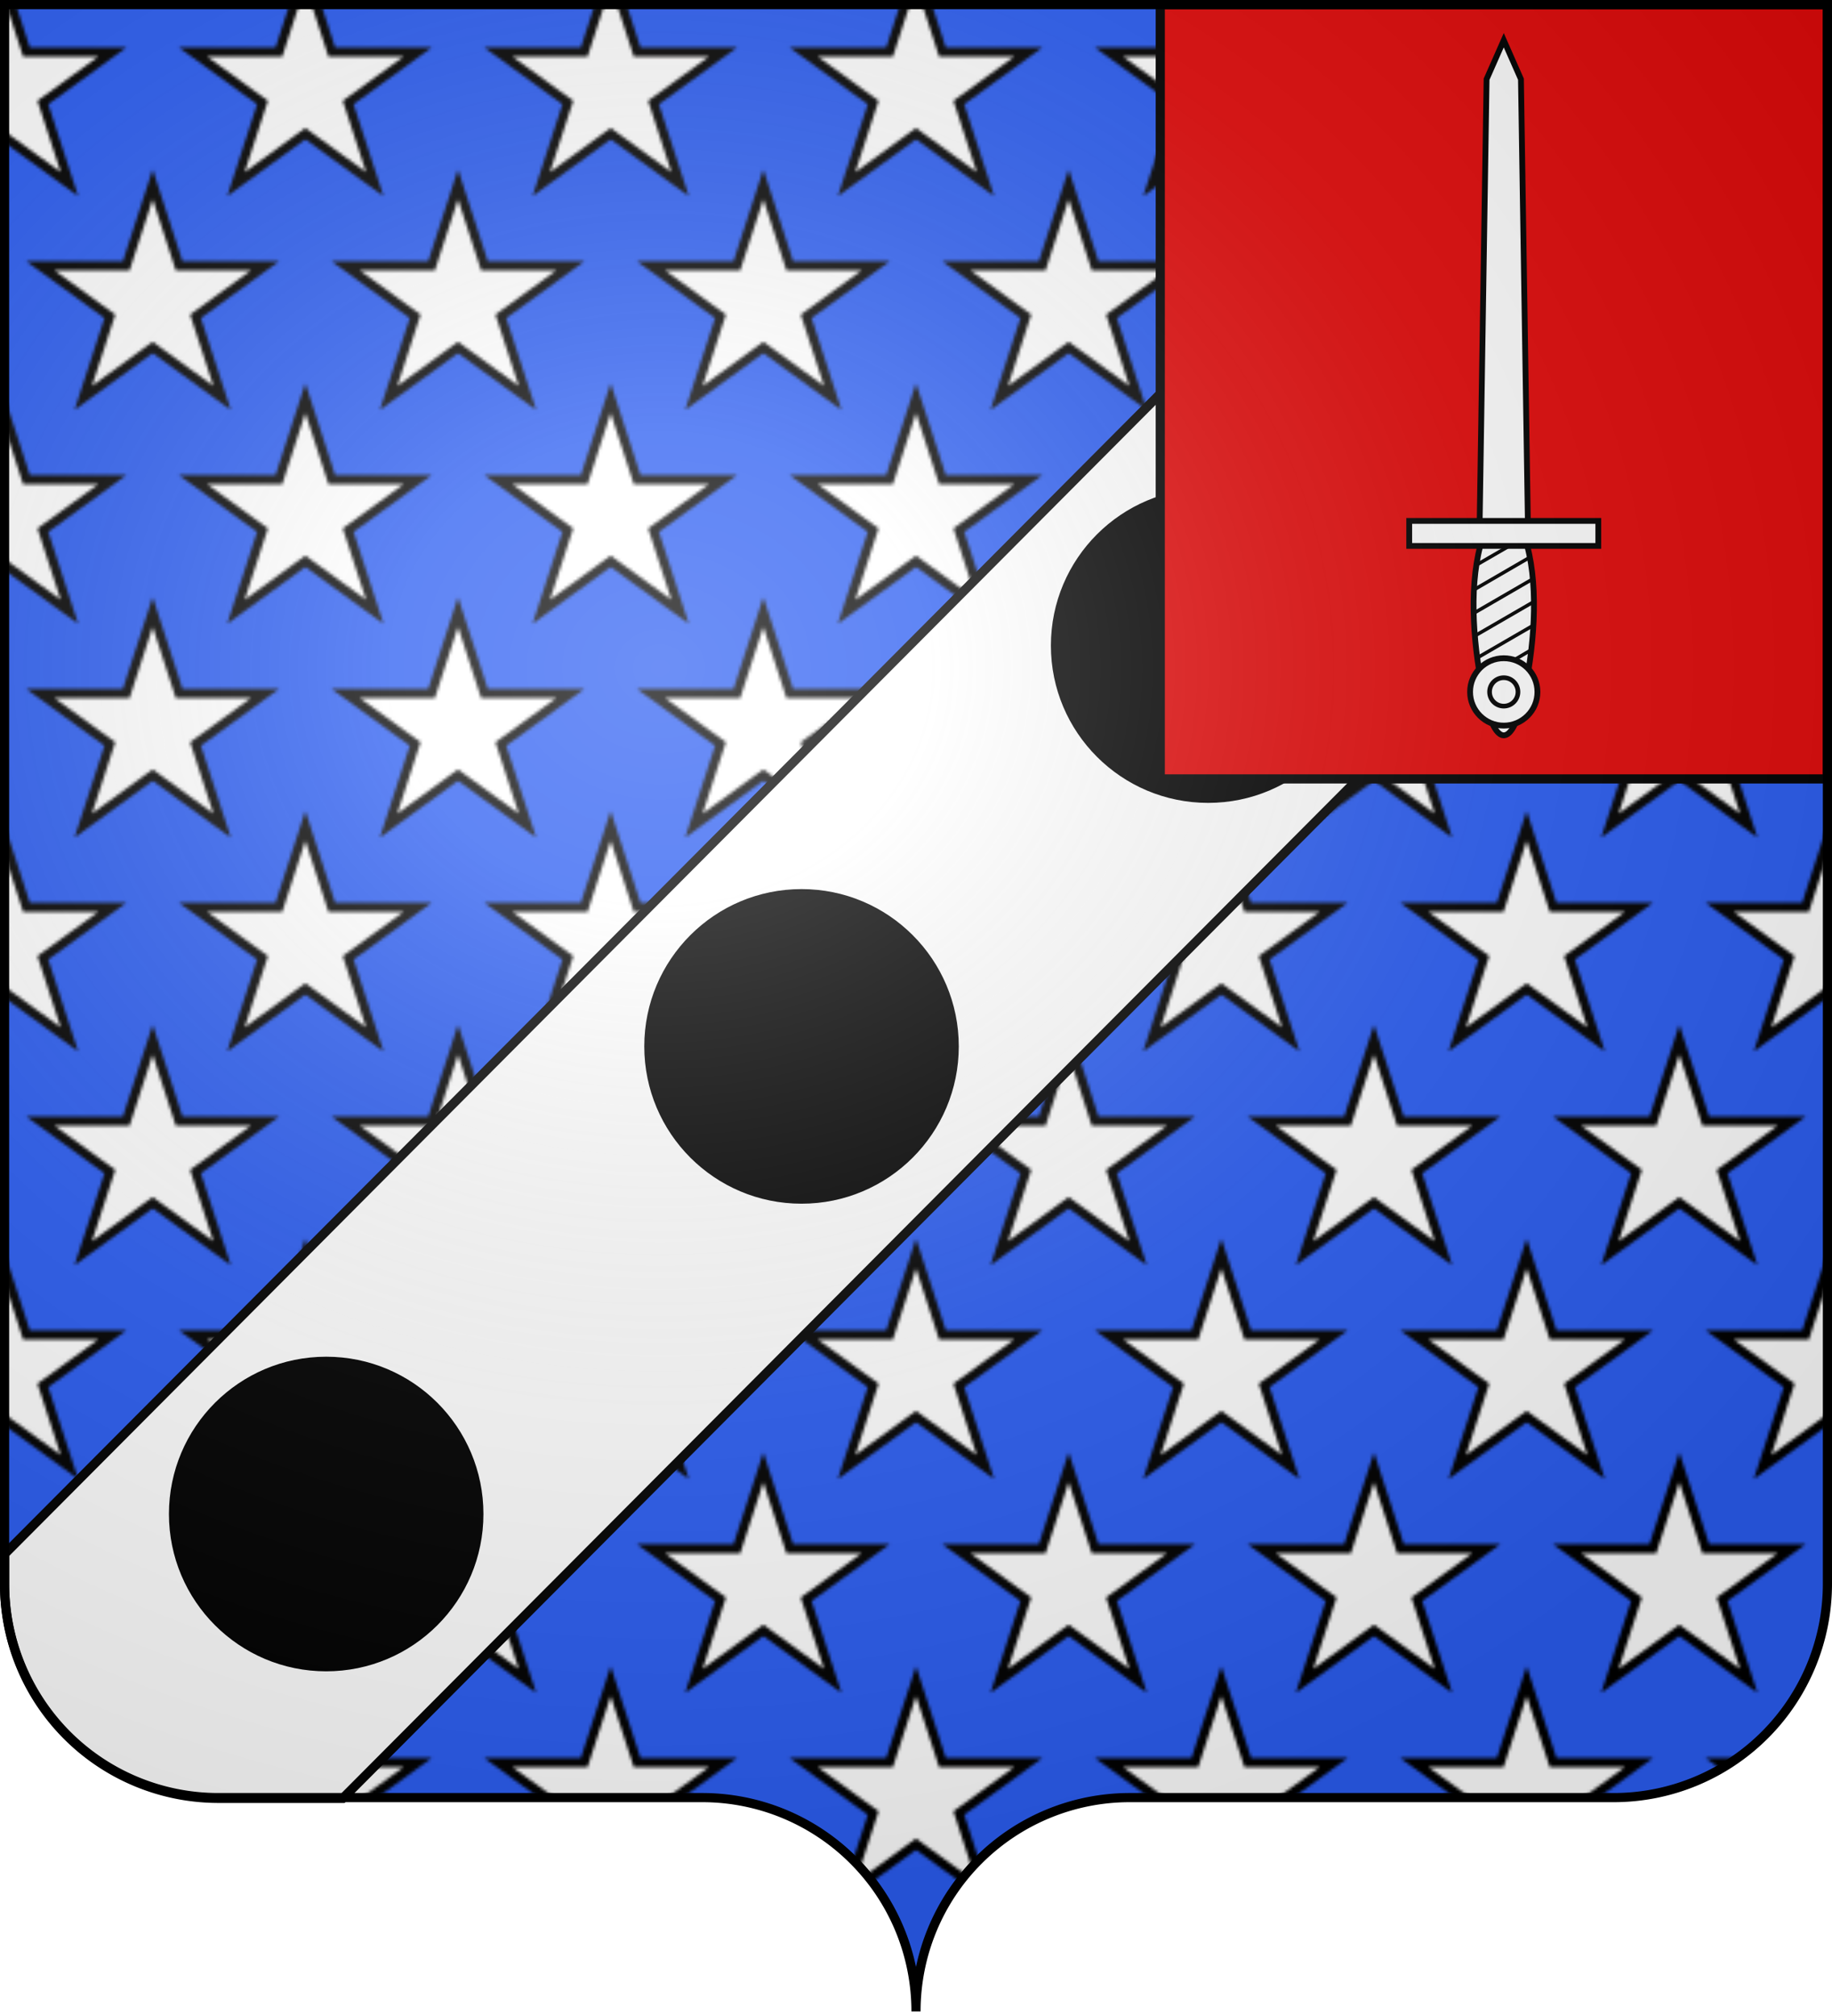 <svg xmlns="http://www.w3.org/2000/svg" xmlns:xlink="http://www.w3.org/1999/xlink" width="600" height="660"><defs><radialGradient id="d" cx="285" cy="200" r="300" fx="285" fy="200" gradientTransform="matrix(1.551 0 0 1.35 -225.83 -51.26)" gradientUnits="userSpaceOnUse"><stop stop-color="#FFF" stop-opacity=".31"/><stop offset=".19" stop-color="#FFF" stop-opacity=".25"/><stop offset=".6" stop-color="#6B6B6B" stop-opacity=".13"/><stop offset="1" stop-opacity=".13"/></radialGradient><pattern id="b" width="100" height="140" y="29" patternUnits="userSpaceOnUse"><path fill="#2B5DF2" d="M0 0h100v140H0z"/><path id="a" fill="#FFF" stroke="#000" stroke-width="3" d="m0-38.63 8.67 26.69h28.07L14.03 4.56l8.68 26.69L0 14.75l-22.71 16.5 8.68-26.69-22.71-16.5h28.07Z"/><use xlink:href="#a" x="100"/><use xlink:href="#a" x="50" y="70"/><use xlink:href="#a" y="140"/><use xlink:href="#a" x="100" y="140"/></pattern></defs><g fill="url(#b)"><path id="c" d="M1.5 1.5h597v517a70 70 0 0 1-70 70H370a70 70 0 0 0-70 70 70 70 0 0 0-70-70H71.5a70 70 0 0 1-70-70Z"/></g><g stroke="#000" stroke-width="3"><path fill="#FFF" d="M506.94 1.5h91.56v99.25l-486.25 488H71.5a70 70 0 0 1-70-70v-9.97Z"/><circle cx="395.68" cy="211.35" r="50"/><circle cx="262.51" cy="342.57" r="50"/><circle cx="106.83" cy="495.66" r="50"/><path fill="#E20909" d="M380 1.5h218.5V255H380z"/><g fill="#FFF" stroke-width="6" transform="matrix(.317 0 0 -.317 492.5 117.5)"><path d="M-24.28-193.12c-12.1-45.9-6.91-107.65 4.45-157.93s28.3-50.28 39.66 0 16.55 112.03 4.45 157.93m.6 25.8-7.13 456.19L0 329.13l-17.75-40.26-7.13-456.19m-72.8-25.8H97.68v25.8H-97.68Z"/><circle cy="-343.92" r="34.8"/></g><g fill="none" transform="matrix(.317 0 0 -.317 492.5 117.5)"><path stroke-width="3.6" d="m10.89-310.81 16.95 9.99m-55.63-8.13 57.68 33.42m-60.07-10.67 60.92 35.28m-62.37-12.05 61.21 35.47m-61.16-11.35 57.59 33.42m-54.51-7.53 33.92 19.61"/><circle cy="-343.92" r="14.68" stroke-width="4.8"/></g><use xlink:href="#c" fill="url(#d)"/></g></svg>